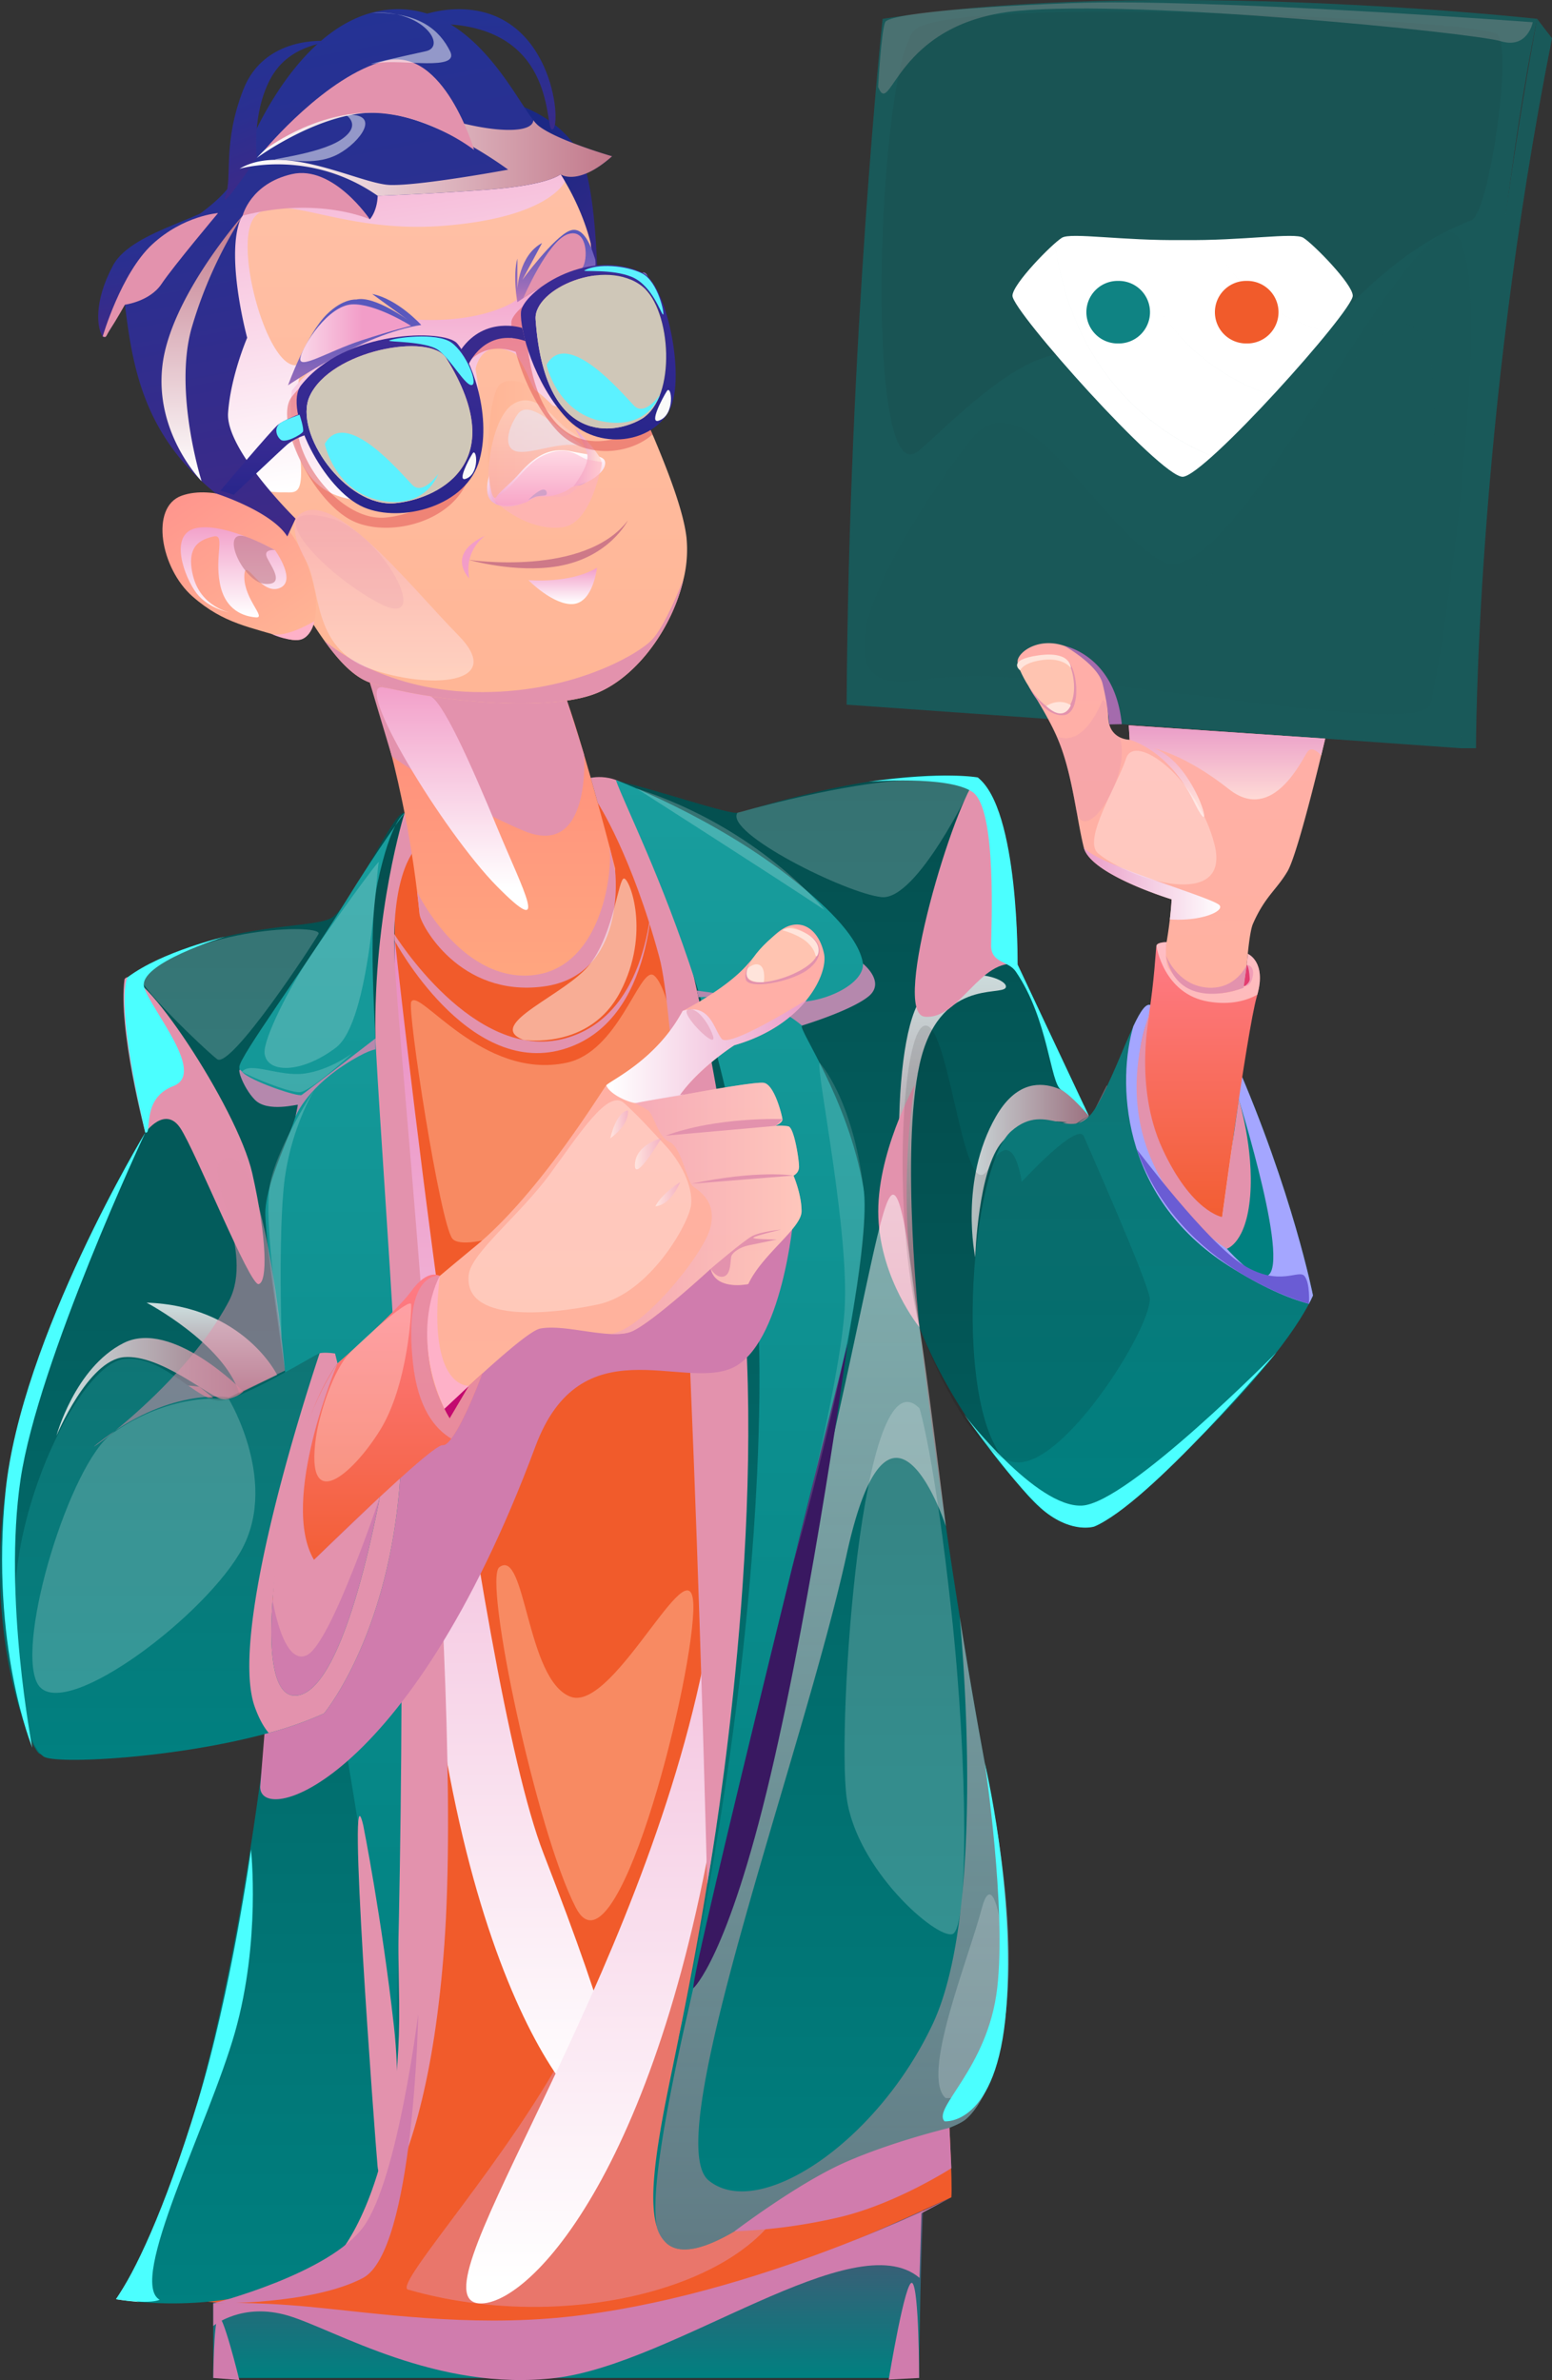 <svg xmlns="http://www.w3.org/2000/svg" xmlns:xlink="http://www.w3.org/1999/xlink" width="999.931" height="1533.126" viewBox="0 0 999.931 1533.126"><rect x="0" y="0" width="999.931" height="1533.126" fill="#333333" stroke="none"/><defs><linearGradient id="a" x1="0.5" y1="1" x2="0.5" gradientUnits="objectBoundingBox"><stop offset="0" stop-color="teal"/><stop offset="1" stop-color="#c01160"/></linearGradient><linearGradient id="b" x1="0.5" y1="1" x2="0.5" gradientUnits="objectBoundingBox"><stop offset="0" stop-color="#f15b2b"/><stop offset="1" stop-color="#f15b2b"/></linearGradient><linearGradient id="c" x1="0.5" y1="1" x2="0.5" gradientUnits="objectBoundingBox"><stop offset="0.016" stop-color="#fff"/><stop offset="0.992" stop-color="#ea8cc1"/></linearGradient><linearGradient id="e" x1="0.5" y1="1" x2="0.5" gradientUnits="objectBoundingBox"><stop offset="0" stop-color="teal"/><stop offset="1" stop-color="#044e4e"/></linearGradient><linearGradient id="g" x1="0.5" y1="1" x2="0.5" gradientUnits="objectBoundingBox"><stop offset="0" stop-color="teal"/><stop offset="1" stop-color="#199e9e"/></linearGradient><linearGradient id="i" x1="0.5" y1="1" x2="0.5" gradientUnits="objectBoundingBox"><stop offset="0.016" stop-color="#ffa67f"/><stop offset="1" stop-color="#ff8b7c"/></linearGradient><linearGradient id="j" x1="0.5" y1="1" x2="0.5" gradientUnits="objectBoundingBox"><stop offset="0.016" stop-color="#fff"/><stop offset="0.992" stop-color="#f29dc8"/></linearGradient><linearGradient id="k" x1="0.5" y1="1" x2="0.5" gradientUnits="objectBoundingBox"><stop offset="0.008" stop-color="#c2798b"/><stop offset="0.984" stop-color="#fff"/></linearGradient><linearGradient id="m" y1="0.5" x2="1" y2="0.5" gradientUnits="objectBoundingBox"><stop offset="0.016" stop-color="#fff"/><stop offset="0.992" stop-color="#c2798b"/></linearGradient><linearGradient id="q" x1="0.5" y1="1" x2="0.5" y2="0" xlink:href="#m"/><linearGradient id="s" x1="0" y1="0.5" x2="1" y2="0.5" xlink:href="#k"/><linearGradient id="t" x1="-0.286" y1="0.915" x2="1.184" y2="0.037" xlink:href="#m"/><linearGradient id="u" x1="0.769" y1="1.015" x2="0.365" y2="-0.023" gradientUnits="objectBoundingBox"><stop offset="0" stop-color="#3e2987"/><stop offset="0.144" stop-color="#362886"/><stop offset="0.664" stop-color="#202885"/><stop offset="1" stop-color="#192885"/></linearGradient><linearGradient id="v" x1="0.5" y1="1" x2="0.5" gradientUnits="objectBoundingBox"><stop offset="0" stop-color="#ffb595"/><stop offset="0.984" stop-color="#ffc2a9"/></linearGradient><linearGradient id="w" x1="0.585" y1="0.96" x2="0.439" y2="0.025" xlink:href="#j"/><linearGradient id="x" x1="0.877" y1="1.02" x2="0.157" y2="-0.011" gradientUnits="objectBoundingBox"><stop offset="0" stop-color="#ffb595"/><stop offset="0.984" stop-color="#ff958d"/></linearGradient><linearGradient id="y" x1="0.585" y1="0.923" x2="0.436" y2="0.08" gradientUnits="objectBoundingBox"><stop offset="0" stop-color="#3e2987"/><stop offset="0.568" stop-color="#2b2f90"/><stop offset="1" stop-color="#243294"/></linearGradient><linearGradient id="ab" y1="0.5" x2="1" y2="0.5" gradientUnits="objectBoundingBox"><stop offset="0.008" stop-color="#ea9dc8"/><stop offset="0.984" stop-color="#fff"/></linearGradient><linearGradient id="ac" x1="0.5" y1="1" x2="0.5" gradientUnits="objectBoundingBox"><stop offset="0.016" stop-color="#e0b3d1"/><stop offset="0.992" stop-color="#c2798b"/></linearGradient><linearGradient id="ad" y1="0.5" x2="1" y2="0.5" gradientUnits="objectBoundingBox"><stop offset="0.016" stop-color="#fff"/><stop offset="0.992" stop-color="#ea9dc8"/></linearGradient><linearGradient id="af" x1="0.5" y1="1" x2="0.5" y2="0" xlink:href="#ab"/><linearGradient id="ag" x1="-3.701" y1="1.02" x2="-2.025" y2="1.02" xlink:href="#j"/><linearGradient id="ah" x1="0.5" y1="1" x2="0.5" gradientUnits="objectBoundingBox"><stop offset="0" stop-color="#b877b8"/><stop offset="0.234" stop-color="#9a6db9"/><stop offset="0.56" stop-color="#7661bb"/><stop offset="0.828" stop-color="#605abc"/><stop offset="1" stop-color="#5958bd"/></linearGradient><linearGradient id="ai" x1="0.159" y1="1.266" x2="0.159" y2="0.195" xlink:href="#ah"/><linearGradient id="ak" x1="0" y1="0.5" x2="1" y2="0.5" xlink:href="#v"/><linearGradient id="al" x1="0.5" y1="1" x2="0.5" gradientUnits="objectBoundingBox"><stop offset="0.008" stop-color="#f29dc8"/><stop offset="0.984" stop-color="#fff"/></linearGradient><linearGradient id="an" y1="0.5" x2="1" y2="0.5" gradientUnits="objectBoundingBox"><stop offset="0.008" stop-color="#ea9dc8"/><stop offset="0.984" stop-color="#ffdbd6"/></linearGradient><linearGradient id="ao" x1="-0.405" y1="0.866" x2="0.567" y2="0.866" xlink:href="#j"/><linearGradient id="aq" x1="0.512" y1="1.032" x2="0.443" y2="0.072" xlink:href="#y"/><linearGradient id="ar" x1="0.593" y1="0.962" x2="0.431" y2="0.017" xlink:href="#y"/><linearGradient id="as" x1="0.61" y1="0.939" x2="0.387" y2="0.049" xlink:href="#y"/><linearGradient id="aw" x1="0.5" y1="1" x2="0.5" gradientUnits="objectBoundingBox"><stop offset="0" stop-color="#ffb595"/><stop offset="0.984" stop-color="#ffaea9"/></linearGradient><linearGradient id="bc" x1="0.5" y1="1" x2="0.5" gradientUnits="objectBoundingBox"><stop offset="0" stop-color="teal"/><stop offset="1" stop-color="#0f7575"/></linearGradient><linearGradient id="bd" x1="0.5" y1="1" x2="0.5" gradientUnits="objectBoundingBox"><stop offset="0" stop-color="#f15b2b"/><stop offset="1" stop-color="#ff7c89"/></linearGradient><linearGradient id="be" x1="0.5" y1="1" x2="0.5" gradientUnits="objectBoundingBox"><stop offset="0" stop-color="teal"/><stop offset="1" stop-color="teal"/></linearGradient><linearGradient id="bh" x1="0.5" y1="1" x2="0.5" gradientUnits="objectBoundingBox"><stop offset="0.016" stop-color="#ffdbd6"/><stop offset="0.992" stop-color="#ea9dc8"/></linearGradient><clipPath id="bm"><path d="M177.551,43.2c-38.867.5-71.963-5.045-77.739-1.5-6.476,3.986-31.892,29.9-31.892,37.372,0,10.019,95.179,116.606,109.63,116.606,13.951,0,109.63-106.587,109.63-116.606,0-7.471-25.416-33.387-31.892-37.372C249.518,38.154,216.419,43.7,177.551,43.2Z" transform="translate(-67.921 -40.51)" fill="rgba(0,0,0,0)"/></clipPath><linearGradient id="bn" x1="0.742" y1="1.048" x2="0.742" y2="0.064" gradientUnits="objectBoundingBox"><stop offset="0" stop-color="#26258a"/><stop offset="1" stop-color="#3c2c95"/></linearGradient><linearGradient id="bo" x1="0.677" y1="1.041" x2="0.677" y2="0.057" xlink:href="#bn"/><linearGradient id="bp" x1="0.858" y1="1.094" x2="0.858" y2="0.11" xlink:href="#bn"/></defs><g transform="translate(0 -0.741)" style="isolation:isolate"><g transform="translate(0 0)"><path d="M899.612,2322.645v74.435H1354.38s.645-151.942,12.355-247.917S928.332,2296.253,899.612,2322.645Z" transform="translate(-762.214 -864.561)" fill="url(#a)"/><path d="M1010.4,1060.658c-13.027,9.885-37.367,58.564-75.926,70.87s-66.507-8.017-83.3,18.554,88.221,217.728,103.81,421.193S880.324,2002,880.324,2002s121.894,10.834,172.289,14.767c112.125,8.752,244.486-53.327,306.838-82.042,3.034-36.231-39.38-613.675-54.695-742.754s-13.127-132.362-74.385-144.395-103.254-27.179-103.254-27.179Z" transform="translate(-746.5 -518.566)" fill="url(#b)"/><path d="M1081.651,2286.549c-9.142-3.624,67.388-86.487,106.243-162.786s64.288-164.084,72.493-168.186,60.743,166.546,69.751,242.024S1199.909,2320.53,1081.651,2286.549Z" transform="translate(-818.904 -810.981)" fill="#e392ad" opacity="0.5" style="mix-blend-mode:multiply;isolation:isolate"/><path d="M1085.1,1222.247c-2.728,5.329,18.643,143.256,26.542,152.624s67-8.438,113.887-52.258,24.059-115.013,15.036-117.8-22.32,49.578-55.237,56.67C1130.939,1273.2,1090.008,1212.654,1085.1,1222.247Z" transform="translate(-820.141 -576.201)" fill="#ffbb9a" opacity="0.5" style="mix-blend-mode:soft-light;isolation:isolate"/><path d="M1069.159,1166.693s51.616,477.4,96.165,592.263,53.605,154.24,44.156,170.648-101.852-70.1-122.926-364.859S1069.159,1166.693,1069.159,1166.693Z" transform="translate(-815.155 -564.315)" fill="url(#c)" style="mix-blend-mode:multiply;isolation:isolate"/><path d="M1147.171,2075.643c-49.861,2.48,93.1-188.116,140.2-401.425s-8.3-421.7-8.3-421.7,60.028,214.508,23.8,471.521S1180.845,2073.968,1147.171,2075.643Z" transform="translate(-836.373 -591.154)" fill="url(#c)" style="mix-blend-mode:multiply;isolation:isolate"/><path d="M1564.574,1500.76c-14.765,2.468-73-59.885-99.286-127.129,0,0,6.062,53.3,16.973,127.822,0,.087.043.13,0,.173a.336.336,0,0,1,.043.13c2.641,18.229,5.629,37.8,8.876,58.108v.13c5.845,36.588,12.557,75.731,20.048,114.7,28.751,149.341-4.071,199.352-16.367,209.225-12.34,9.829-68.111,18.879-138.69,65.643-26.5,17.579-42.564,21.131-51.744,15.545a13.453,13.453,0,0,1-1.862-1.342,21.213,21.213,0,0,1-6.322-10.132l-.13-.52c-4.807-15.459-1.472-41.525,3.464-69.194,10.652-59.884,54.991-233,50.055-434s-60.317-374.112-68.5-391.779c-8.227-17.623-23.165-22.429-23.165-22.429l-4.5-16.064c11.388-3.464,86.3,23.728,94.523,22.429,8.184-1.3,93.528-30.786,154.8-22.732,0,0,24.032,13.769,25.677,120.46,0,0,27.928,59.062,45.941,97.6C1592.459,1275.988,1579.339,1498.334,1564.574,1500.76Z" transform="translate(-872.866 -517.805)" fill="url(#e)"/><path d="M1257.975,1036.226s21.65,32.99,39.7,99.439,30.818,597.04,30.818,597.04,36.412-201.189,23.878-369.241-54.148-306.07-66.181-327.237-32.7-16.077-32.7-16.077Z" transform="translate(-872.875 -518.321)" fill="#e392ad" style="mix-blend-mode:multiply;isolation:isolate"/><path d="M948.016,1934.767c-4.027,12.21-8.617,21.954-13.856,28.751-39.4,51.181-112.32,51.527-144.146,48.886a2.9,2.9,0,0,1-.65-.043h-.043c-9.266-.78-14.852-1.819-14.852-1.819a259.706,259.706,0,0,0,16.757-29.228c.043-.087.087-.217.13-.3,3.9-7.837,7.665-16.151,11.215-24.9,30.007-72.831,50.185-174.846,63.564-270.322l.13-.909c1.905-13.554,3.68-26.933,5.282-40.053,14.635-117.819,19.052-216.846,19.355-224.51-1.256,10.132-21.043,172.421-38.493,190.693-18.057,18.879-119.812,56.593-128,47.587-8.227-9.006-39.4-90.237-16.41-194.46,22.949-104.18,85.3-205.069,85.3-205.069-17.19-63.175-13.38-98.767-13.38-98.767,58.542-38.623,120.331-31.435,133.451-39.62,13.12-8.227,41-71.1,46.98-67.5l3.247,17.666s-7.015,15.935-8.661,29.877-3.291,145.185,9.83,293.963C976.595,1528.31,983.956,1827.037,948.016,1934.767Z" transform="translate(-699.7 -528.772)" fill="url(#e)"/><path d="M1060.669,1053.277s-20.131,63.843-18.788,145.242,13.979,510.2,15.319,621.781-36.717,158.269-36.717,158.269,53.118-20.439,65.824-196.556-29.9-578.98-32.139-635.822,14.6-70.967,14.6-70.967Z" transform="translate(-800.011 -528.849)" fill="#e392ad" style="mix-blend-mode:multiply;isolation:isolate"/><path d="M1030.516,1053.277s-14.25,18.466-40.186,60.474-66.272,96.58-66.272,103.144c0,14.728,25.53,14.728,35.516,19.265s-16.628,44.579-18.7,72.474,42.388,289.332,57.156,379.579,24.2,177.306,25.591,178.851,9.964-300.274.8-463.538-20.029-264.175-11.314-305.2S1030.516,1053.277,1030.516,1053.277Z" transform="translate(-769.858 -528.849)" fill="url(#g)"/><path d="M1276.989,1022.372s63.585,23.631,115.545,65.2,43.209,56.8,43.756,63.13-36.645,27.664-39.38,29.852,29.481,46.49,39.626,104.466-85.571,446.31-95.963,475.845-23.166,72.157-23.166,72.157,51.061-215.959,52.154-421.634S1289.429,1056.717,1276.989,1022.372Z" transform="translate(-880.222 -519.185)" fill="url(#g)"/><path d="M934.995,1776.071c.76,53.974,78.76-9.024,88.195-96.809,6.421-59.734,2.872-90.247,2.872-90.247s-11.9-31.176-41.432-18.049S934.585,1746.946,934.995,1776.071Z" transform="translate(-773.276 -689.725)" fill="teal"/><path d="M1459.995,1194.508c.62,13.346-25.086,25.1-42.589,24.559s-64.378-7.207-64.378-7.207.973,4.428.936,4.257,27.07-.974,41.837,4.134a80.96,80.96,0,0,1,24.886,14.131s30.9-9.3,42.662-18.6S1459.995,1194.508,1459.995,1194.508Z" transform="translate(-904.001 -573.013)" fill="#b588ad" style="mix-blend-mode:multiply;isolation:isolate"/><g transform="translate(238.27 440.401)"><path d="M1046.41,931.019s23.441,62.625,32.094,149.59c0,0,34.634,45.123,80.578,41.294s45.4-71.1,45.4-71.1-18.948-74.1-31.079-108.153Z" transform="translate(-1046.389 -931.019)" fill="url(#i)"/><path d="M1060.583,978.575s41.556,29.8,85.063,48,38.793-49.015,38.793-49.015l-11.05-34.914s-63.583,6.429-127.009-11.624Z" transform="translate(-1046.38 -931.021)" fill="#e392ad" style="mix-blend-mode:multiply;isolation:isolate"/><path d="M1057.217,935.6c-21.168-5.171,38.632,93.279,73.3,128.284s16.985,3.123,0-37.9-35.768-83.575-44.106-85.162S1057.217,935.6,1057.217,935.6Z" transform="translate(-1048.385 -932.39)" fill="url(#j)" style="mix-blend-mode:multiply;isolation:isolate"/></g><path d="M1090.742,1114.153s26.96,56.241,72.083,53.78,54.064-62.891,51.919-82.722l3.6,15.72s7.93,67-46.217,74.112-79.112-40.03-79.757-46.217S1090.742,1114.153,1090.742,1114.153Z" transform="translate(-821.982 -538.835)" fill="#e392ad" style="mix-blend-mode:multiply;isolation:isolate"/><path d="M1011.723,1264.6s-45.284,34.976-47.539,36.411-33.843-9.229-38.355-14.973,0,9.641,8.2,18.05,27.767,2.7,27.742,3.274-1.53,7.521-1.53,7.521,6.408-16.815,31.013-32.947c15.374-10.08,20.466-10.255,20.466-10.255Z" transform="translate(-769.854 -594.931)" fill="#b588ad" style="mix-blend-mode:multiply;isolation:isolate"/><path d="M1555.653,1432.058s-12.307-113.492,0-169.281,52.781-43.94,55.516-49.591-28.989-17-51.413,3.168S1537.331,1358.493,1555.653,1432.058Z" transform="translate(-963.214 -576.25)" opacity="0.8" fill="url(#k)" style="mix-blend-mode:multiply;isolation:isolate"/><path d="M1623.477,1140.416c-23.793-4.923-37.739,36.1-59.891,33.637s19.85-140.679,34.184-154.1c21.332,22.753,24.661,90.51,25.011,98.7S1623.477,1140.416,1623.477,1140.416Z" transform="translate(-967.865 -518.428)" fill="#e392ad" style="mix-blend-mode:multiply;isolation:isolate"/><path d="M816.126,1208.492c8.467-13.631,72.709,82.5,82.3,125.02s9.845,70.147,4.1,71.377-40.611-85.734-50.456-100.5-22.561,2.872-22.561,2.872S811.762,1240.171,816.126,1208.492Z" transform="translate(-735.891 -576.975)" fill="#e392ad" style="mix-blend-mode:multiply;isolation:isolate"/><path d="M921.209,1558.71s-21.742-44.413-84.094-46.5c0,0,49.481,26.1,59.745,58.359Z" transform="translate(-742.671 -672.359)" opacity="0.8" fill="url(#k)" style="mix-blend-mode:multiply;isolation:isolate"/><path d="M873.06,1579.825s-6.617,6.344-14.479,4.665-39.09-28.7-62.352-26.8-43.56,50.575-43.56,50.575,11.757-43.729,43.139-59.633S873.06,1579.825,873.06,1579.825Z" transform="translate(-716.264 -682.723)" opacity="0.8" fill="url(#m)" style="mix-blend-mode:multiply;isolation:isolate"/><path d="M760.718,1658.266s23.556-60.234,95.461-60.472l-8.881-7.087S777.673,1576.77,760.718,1658.266Z" transform="translate(-718.781 -696.624)" opacity="0.8" fill="url(#m)" style="mix-blend-mode:multiply;isolation:isolate"/><path d="M1686.09,1328.154c-8.071,4.1-58.249,33.637-61.531,105.014,0,0-.3-54.667,18.459-78.76s29.474-22.025,29.474-22.025-26.6-5.177-42.19,12.321-17.454,74.423-17.454,74.423-10.44-49.281,13.352-90.637,56.778-6.979,56.778-6.979Z" transform="translate(-984.534 -608.536)" opacity="0.8" fill="url(#m)" style="mix-blend-mode:multiply;isolation:isolate"/><path d="M1549.586,1464.344s-24.886-30.356-26.527-70.83,23.481-85.407,23.481-85.407S1532.9,1382.028,1549.586,1464.344Z" transform="translate(-957.146 -608.535)" fill="#e392ad" style="mix-blend-mode:multiply;isolation:isolate"/><path d="M1513.807,2006.831c-12.34,9.829-68.11,18.879-138.69,65.643-26.5,17.58-42.564,21.13-51.744,15.545a13.482,13.482,0,0,1-1.862-1.342,17.5,17.5,0,0,1-6.322-10.132l-.13-.52c-11.692-55.51,81.577-371.47,107.99-484.353,26.37-112.883,36.588-179.651,43.992-180.647,7.361-1,12.947,60.187,17.191,85.517,4.157,24.508,16.237,121.76,16.973,127.822,0,.087.043.13,0,.173-1.385-4.157-36.372-107.687-63.91,18.229-28.1,128.427-120.894,376.71-88.982,403.166,31.956,26.457,108.337-24.074,144.406-100.629,35.549-75.385,17.969-256.682,17.406-262.4,5.845,36.588,12.557,75.731,20.047,114.7C1558.926,1946.947,1526.1,1996.958,1513.807,2006.831Z" transform="translate(-891.813 -640.715)" opacity="0.5" fill="url(#k)" style="mix-blend-mode:multiply;isolation:isolate"/><path d="M823.341,2434.715c-9.266-.78-14.852-1.819-14.852-1.819a259.665,259.665,0,0,0,16.757-29.228C819.617,2418.173,815.547,2433.676,823.341,2434.715Z" transform="translate(-733.719 -951.125)" opacity="0.8" fill="url(#q)" style="mix-blend-mode:multiply;isolation:isolate"/><path d="M996.3,2031.831c4.807,35.593.606,73.35-7.188,107.99-4.027,12.21-8.617,21.953-13.856,28.751-39.4,51.18-112.32,51.527-144.146,48.886,17.623.909,145.228-32.129,144.146-86.21-1.082-54.861-2.858-303.966-77.68-173.806,3.507-13.466,7.1-42.261,9.656-66.6l.13-.909c2.295-21.65,3.81-39.533,3.81-39.533l1.472-.52,36.892-12.773C992.1,1781.427,996.3,1708.77,996.3,1708.77s9.05,65.99-6.278,92.792-32.258,23.729-28.751,48.106S981.833,1924.62,996.3,2031.831Z" transform="translate(-740.792 -733.826)" opacity="0.8" fill="url(#q)" style="mix-blend-mode:multiply;isolation:isolate"/><path d="M740.406,1904.792c-12.582-13.6,107.465-59.477,120.327-67.753s11.3,45.151,21.784,53.2C882.517,1890.244,785.805,1912.928,740.406,1904.792Z" transform="translate(-712.141 -773.665)" opacity="0.8" fill="url(#s)" style="mix-blend-mode:multiply;isolation:isolate"/><path d="M1349.623,1965.7c-1.933-8.9,99.426-415.576,99.426-415.576s-21.888,160.548-49.727,278.689S1349.623,1965.7,1349.623,1965.7Z" transform="translate(-902.927 -684.216)" fill="#391861"/><path d="M1038.651,1999.5c-11.136-47.944,7.467,200.267,9.187,219.4s18.329-20.99,10.514-90.413S1038.651,1999.5,1038.651,1999.5Z" transform="translate(-804.588 -822.822)" fill="#e392ad" style="mix-blend-mode:multiply;isolation:isolate"/><path d="M1069.271,1151.619s51.285,83.251,109.947,67.292,56.439-100.422,56.439-100.422,3.271,90.045-58.078,107.547-108.129-70.256-108.129-70.256Z" transform="translate(-815.268 -549.241)" fill="#e392ad" style="mix-blend-mode:multiply;isolation:isolate"/><path d="M1354.651,2402.635c-41.841-35.5-157.974,55.292-234.457,64.453s-142.116-31.039-172.062-40.064-48.523,6.581-48.523,6.581l-.006-14.546s22.728-1.518,62.613,2.257c41.482,3.926,101.344,13.03,164.085,6.529,123.063-12.752,248.861-77.12,248.861-77.12l-19.281,10.255Z" transform="translate(-762.211 -934.569)" fill="#d07cad" style="mix-blend-mode:multiply;isolation:isolate"/><path d="M1388.278,2352.247a352.553,352.553,0,0,0,68.593-9.312c36.1-8.752,71.1-31.333,71.1-31.333l-1.221-26.018s-38.383,9.219-68.626,22.892S1388.278,2352.247,1388.278,2352.247Z" transform="translate(-915.023 -914.2)" fill="#d07cad" style="mix-blend-mode:multiply;isolation:isolate"/><path d="M899.6,2365.307s63.707,1.031,96.523-16.423,35.552-170.051,35.552-170.051-13.131,106.1-35.007,136.731S899.6,2365.307,899.6,2365.307Z" transform="translate(-762.211 -880.818)" fill="#d07cad" style="mix-blend-mode:multiply;isolation:isolate"/><path d="M1692.255,1337.275s-43.631,73.664-48.131,151.292-19.259-24.024-11.747-72.259S1692.255,1337.275,1692.255,1337.275Z" transform="translate(-990.7 -617.657)" opacity="0.8" fill="url(#t)" style="mix-blend-mode:multiply;isolation:isolate"/><path d="M1390.693,1043.217c-8.646,12.89,70.074,52.011,92.876,54.35s58.034-71.706,58.034-71.706S1516.22,1008.679,1390.693,1043.217Z" transform="translate(-915.572 -518.939)" fill="#fff" opacity="0.2" style="mix-blend-mode:soft-light;isolation:isolate"/><path d="M830.271,1191.162c-3.282,5.2,41.295,47.859,50.046,54.7s62.078-74.5,65.36-80.594S877.309,1159.166,830.271,1191.162Z" transform="translate(-740.477 -562.885)" fill="#fff" opacity="0.2" style="mix-blend-mode:soft-light;isolation:isolate"/><path d="M1710,1308.107s-38.029,74.17-49.493,116.024-13.547,111.179-8.2,121.845,75.9-63.993,84.519-86.555-33.637-96.4-31.176-115.679S1710,1308.107,1710,1308.107Z" transform="translate(-996.711 -608.535)" fill="#e392ad" opacity="0.5" style="mix-blend-mode:multiply;isolation:isolate"/><path d="M1539.707,1609.446c-37.466-38.777-53.228,204.1-46.987,250.574s57.951,91.323,68.194,88.042,10.243-107.2-.7-207.84S1539.707,1609.446,1539.707,1609.446Z" transform="translate(-947.267 -701.461)" fill="#fff" opacity="0.2" style="mix-blend-mode:soft-light;isolation:isolate"/><path d="M1583.9,2197.973c-15.861-14.768,14.221-87.371,23.519-122.446s20.922,45.278,9.3,85.918S1583.9,2197.973,1583.9,2197.973Z" transform="translate(-974.775 -845.81)" fill="#fff" opacity="0.2" style="mix-blend-mode:soft-light;isolation:isolate"/><g transform="translate(63.268 6.656)"><path d="M1180.77,388.221s26.625,6.759,41.251,29.38,13.214,104.664,13.214,104.664Z" transform="translate(-913.402 -327.537)" fill="url(#u)"/><path d="M1184.8,689.382a1.7,1.7,0,0,1-.087.26c-6.928,30.787-29.357,62.309-55.294,73.264-33.6,14.245-117.819,3.854-146.831-6.538-10.305-3.68-19.961-13.856-29.487-27.279l-.086-.087c-17.277-24.291-34.294-59.191-54.342-85.6-3.811-4.98-7.4-9.786-10.825-14.506-24.594-33.86-39.186-61.14-44.988-97.858-6.539-41.871,55.943-95.823,64-105.046,67.981-77.551,140.292-56.593,174.759-25.417a141.648,141.648,0,0,1,26.585,32.865l.087.13c12.731,21.563,16.628,40.009,16.628,40.009s.952,10.133,3.161,23.209c.3,1.992.693,4.07,1.082,6.192,1.3,7.015,4.46,17.623,6.452,24.637,3.334,11.735,14.332,34.77,26.326,62.526,1.3,2.988,2.6,6.019,3.9,9.006,10.045,23.9,19.008,47.89,20.784,63.954A80.488,80.488,0,0,1,1184.8,689.382Z" transform="translate(-807.585 -322.618)" fill="url(#v)"/><path d="M1108.288,433.567s-9.437,23.039-77.548,28.539c-68.111,5.542-106.65-23.776-122.238-5.764C892.913,474.4,919.976,567.1,939.721,549.87c0,0-7.014,15.588-2.815,51.873,4.157,36.285-1.342,31.825-11.171,32.128-3.681.13-19.268-1.689-37.888-4.979-24.594-33.86-39.186-61.14-44.988-97.858-6.539-41.871,55.943-95.823,64-105.046,67.981-77.551,140.292-56.593,174.759-25.417a141.648,141.648,0,0,1,26.585,32.865Z" transform="translate(-807.585 -322.618)" fill="url(#w)" style="mix-blend-mode:multiply;isolation:isolate"/><path d="M912.325,761.519s-27.484-13.962-48-6.578-13.537,46.779,6.974,64.828,37.739,19.69,60.3,27.074S950.885,821,950.885,821,945.552,774.236,912.325,761.519Z" transform="translate(-810.593 -441.539)" fill="url(#x)"/><path d="M873.8,474.23c-4.833,13.947-59.809,21.606-72.5,45.26s-10.27,40.765-6.645,45.747,11.171-29.2,44.35-51.08S873.8,474.23,873.8,474.23Z" transform="translate(-791.754 -354.433)" fill="url(#y)"/><path d="M929.844,800.19s-31.854-17.775-50.45-14.22-7.753,32.139,0,42.115,21.331,12.307,21.331,12.307-18.733-3.624-23.656-23.519,5.333-23.587,13.127-25.433.744,11.841,4.1,29.945,16,21.536,23.178,22.151-7.384-11.485-7.384-26.048,9.64,11.487,22.152,7.384S929.844,800.19,929.844,800.19Z" transform="translate(-815.949 -451.769)" fill="url(#j)" style="mix-blend-mode:multiply;isolation:isolate"/><path d="M1055.347,573.02c40.65,1.792,60.251-11.335,60.251-11.335s28.974-20.784,38.87-26.8,13.316,9.777,13.316,9.777,6.32,37.488,23.876,71.011c0,0-27.117,18.089-46.164,13.834s-16.135-17.936-28.44-34.568c-22.425-11.649-25.707,9.955-25.707,9.955s7.657,36.955-4.649,57.584-66.126,37.38-92.954,19.707S972.934,618.7,972.934,618.7,1006.493,575.057,1055.347,573.02Z" transform="translate(-848.23 -372.973)" fill="url(#j)" style="mix-blend-mode:multiply;isolation:isolate"/><path d="M926.319,793.916c-17.1-5.016-1.5,29.74,12.854,30.561s1.641-13.947.615-18.254,5.6-3.555,5.6-3.555S934.541,796.745,926.319,793.916Z" transform="translate(-831.492 -454.246)" fill="#bf7988" opacity="0.6" style="mix-blend-mode:multiply;isolation:isolate"/><g transform="translate(161.978 233.388)"><path d="M1029.995,690.82s-10.984-23.358,12.507-45.328,54.781,23.587,54.781,23.587Z" transform="translate(-1027.43 -639.503)" fill="url(#ab)" style="mix-blend-mode:multiply;isolation:isolate"/><path d="M1031.678,698.851c3.247,12.128,54.769-12.55,65.823-17.465s-5.095-10.456-11.194-17.85-17.687-15.256-36.971-6.869S1028.808,688.131,1031.678,698.851Z" transform="translate(-1028.394 -643.74)" fill="#e392ad" style="mix-blend-mode:multiply;isolation:isolate"/><path d="M1092.342,683.193c-3.205,1.108-9.853,3.917-17.648,7-11.791,4.63-26.115,9.932-34.979,11.119-4.155.554-7.082.2-7.993-1.583-.752-1.464-1.227-4.313-1.108-7.913.238-11.475,6.213-30.587,27.065-35.177a4.43,4.43,0,0,1,.713-.119C1085.259,651.182,1100.849,680.3,1092.342,683.193Z" transform="translate(-1028.42 -644.621)" fill="#ffe4ec"/><path d="M1076.84,680.522a24.119,24.119,0,0,1-2.137,9.971c-11.791,4.63-26.115,9.932-34.979,11.119a24.148,24.148,0,0,1-9.1-9.5c.237-11.475,6.212-30.587,27.064-35.176a4.43,4.43,0,0,1,.713-.119A24.418,24.418,0,0,1,1076.84,680.522Z" transform="translate(-1028.428 -644.918)" fill="#7f6186"/><path d="M1070.658,684.195a15.693,15.693,0,1,1-15.693-15.694A15.693,15.693,0,0,1,1070.658,684.195Z" transform="translate(-1031.133 -648.571)" fill="url(#ac)" style="mix-blend-mode:multiply;isolation:isolate"/><path d="M1091.129,668.969s-11.316-19.447-38.711-12.316-21.975,39.658-21.975,39.658-10.208-23.68,10.487-41.053C1062.853,636.854,1087.133,660.626,1091.129,668.969Z" transform="translate(-1027.585 -642.297)" fill="#6c2a51"/><path d="M1078.187,680.159s6.245-6.829,14.023-4.869Z" transform="translate(-1043.302 -650.583)" fill="#fff"/></g><g transform="translate(289.16 190.45)"><path d="M1217.36,629.054s-11.417-32.848.661-47.842,30.535,15.138,30.535,15.138Z" transform="translate(-1212.476 -577.028)" fill="url(#ad)" style="mix-blend-mode:multiply;isolation:isolate"/><path d="M1217.839,637.645c-5.064-6.139-7.044-28.769,7.223-41.4s26.9,10.525,30.406,20.7-11.709,17.191-20.824,19.063S1218.684,638.671,1217.839,637.645Z" transform="translate(-1212.973 -581.888)" fill="#e392ad" style="mix-blend-mode:multiply;isolation:isolate"/><path d="M1252.974,625.569c-2.176,2.295-5.9,4.55-10.09,6.45a62.54,62.54,0,0,1-13.849,4.471c-3.6.711-6.687.791-8.428.039a2.37,2.37,0,0,1-1.5-1.7c-1.583-8.468-1.543-19.349,1.266-27.5,1.464-4.352,3.759-7.913,6.964-9.971a11.807,11.807,0,0,1,5.539-1.82C1247.118,594.349,1260.453,617.734,1252.974,625.569Z" transform="translate(-1214.22 -582.802)" fill="#ffe4ec"/><path d="M1244.546,622.7a31.325,31.325,0,0,1-1.662,10.169,62.555,62.555,0,0,1-13.849,4.471,8.745,8.745,0,0,1-4.234,1.068,9.135,9.135,0,0,1-4.194-1.029,2.37,2.37,0,0,1-1.5-1.7c-1.583-8.468-1.543-19.349,1.266-27.5,1.464-4.352,3.759-7.913,6.964-9.971C1236.948,599.115,1244.546,609.759,1244.546,622.7Z" transform="translate(-1214.22 -583.65)" fill="#7f6186"/><path d="M1236.711,626.712c0,6.688-3.205,12.424-7.677,14.641a8.745,8.745,0,0,1-4.234,1.068,9.134,9.134,0,0,1-4.194-1.029,2.37,2.37,0,0,1-1.5-1.7c-1.583-8.468-1.543-19.349,1.266-27.5a9.139,9.139,0,0,1,4.431-1.147C1231.37,611.043,1236.711,618.046,1236.711,626.712Z" transform="translate(-1214.22 -587.665)" fill="url(#ac)" style="mix-blend-mode:multiply;isolation:isolate"/><path d="M1217.959,625.288s1-24.91,15.506-29.822,21.565,18.63,21.565,18.63-5.309-24.595-16.361-25.472S1216.02,600.2,1217.959,625.288Z" transform="translate(-1214.123 -580.641)" fill="#6c2a51"/><path d="M1246.447,620.508s6.245-6.829,14.024-4.869Z" transform="translate(-1223.099 -588.991)" fill="#fff"/></g><path d="M1159.941,727.623s-.264,18.234,2.608,22.951,17.478,1.181,17.478,1.181-12.283,5.383-20.213-.566S1159.941,727.623,1159.941,727.623Z" transform="translate(-905.756 -433.671)" fill="url(#af)" style="mix-blend-mode:multiply;isolation:isolate"/><path d="M1139.12,804.462s74.659,11.2,102.553-25.441c0,0-11.792,23.869-45.123,29.536C1169.2,813.205,1139.12,804.462,1139.12,804.462Z" transform="translate(-900.378 -449.743)" fill="#ce7988" style="mix-blend-mode:multiply;isolation:isolate"/><path d="M1147.7,793.422s-13.756,9.049-10.253,27.49C1137.444,820.911,1121.69,805.455,1147.7,793.422Z" transform="translate(-898.375 -454.246)" fill="url(#ag)" style="mix-blend-mode:multiply;isolation:isolate"/><path d="M954.017,881.67c9.49,2.913,27.807-8.195,27.807-8.195s-2.456,11.882-10.66,12.178S954.017,881.67,954.017,881.67Z" transform="translate(-842.495 -479.28)" fill="#feb1c8" style="mix-blend-mode:multiply;isolation:isolate"/><path d="M1235.089,833.941c-6.928,30.786-29.358,62.309-55.294,73.264-33.6,14.246-117.819,3.854-146.831-6.538-10.3-3.68-19.961-13.856-29.487-27.279,2.078,1.862,35.982,31.912,96.3,33.385,62.309,1.559,105.782-24.119,114.788-33.471C1223.051,864.554,1233.789,837.318,1235.089,833.941Z" transform="translate(-857.961 -466.917)" fill="#e392ad" style="mix-blend-mode:multiply;isolation:isolate"/><path d="M1184.053,553.313s-3.166-16.408,0-28.1V544.7s1.1-21.655,15.9-29.448l-12.7,23.705s20.06-27.295,30.371-31.587,15.278,14.876,16.4,17.777-.432,11.144-.432,11.144S1224.462,525.419,1184.053,553.313Z" transform="translate(-913.989 -364.601)" fill="url(#ah)"/><path d="M1055.521,586.82s-15.068-16.709-31.6-19.971l23.765,17.293s-22.259-16.485-34.006-13.733c0,0-8.386-.859-18.874,9.444-13.417,13.179-25.12,45.84-25.12,45.84S1018.409,592.3,1055.521,586.82Z" transform="translate(-847.394 -383.395)" fill="url(#ai)"/><path d="M976.45,774.855c19.964-25.707,72.87,42.662,104.667,74.931s-19.069,35.205-56.808,21.7-31.181-51.917-41.458-70.1S976.45,774.855,976.45,774.855Z" transform="translate(-849.285 -446.671)" opacity="0.4" fill="url(#j)" style="mix-blend-mode:multiply;isolation:isolate"/><g transform="translate(251.209 239.404)"><path d="M1160.107,722.038c2.995,7.54,28.137.709,44.3-3.973s24.3-11.23,24.5-17.4-16.649-22.959-30.075-36.6-23.955-18.641-32.98-14.265S1154.911,708.954,1160.107,722.038Z" transform="translate(-1157.259 -648.256)" fill="url(#ak)"/><path d="M1223.477,717.778c14.1-6.756-4.768-26.719-13.52-31.642s-20.963-26.8-36.461-17.228-20.5,58.176-11.574,62.862,22.57-2.544,30.367-3.355,15.753,3.619,23.41-7.023Z" transform="translate(-1157.338 -653.965)" opacity="0.3" fill="url(#al)" style="mix-blend-mode:multiply;isolation:isolate"/><path d="M1219.185,735.56s13.753-5.517,15.356-12.434-6.5-5.858-21.582-9.1-25.139,4.855-33.395,14.143-16.294,13.9-15.65,18.232,16.968,2.044,20.721.04,4.694-3.891,9.646-3.4,13.424-1.927,17.192-4.758A13.46,13.46,0,0,1,1219.185,735.56Z" transform="translate(-1159.329 -668.594)" fill="url(#al)" style="mix-blend-mode:multiply;isolation:isolate"/><path d="M1225.2,699.318c-13.324-4.926-32.545,4.529-42.909,3s-6.066-16,0-24.273,19.9,3.767,27.429,9.645S1225.2,699.318,1225.2,699.318Z" transform="translate(-1163.128 -656.693)" fill="#e7ecff" opacity="0.5" style="mix-blend-mode:soft-light;isolation:isolate"/><path d="M1237.326,744.125c4.7-5.232,8.315-7.468,10.261-6.707,2.965,1.16-5.286,6.486-6.927,6.1A5.165,5.165,0,0,0,1237.326,744.125Z" transform="translate(-1182.297 -676.092)" fill="#d1a1c8" style="mix-blend-mode:multiply;isolation:isolate"/><path d="M1237.326,729.959s10.5-13.569,8.878-20.733-8.478-17.253-8.478-17.253,9.9,9.372,15.781,18.123-1.473,14.675-7.894,16.956S1237.326,729.959,1237.326,729.959Z" transform="translate(-1182.297 -661.927)" fill="url(#an)" style="mix-blend-mode:multiply;isolation:isolate"/><path d="M1161.4,744.788c7.657,7.793,25.839,20.722,45.123,18.261s25.394-41.914,25.394-41.914-2.422-.522-8.575-1.493-12.169-10.748-29.1-2.921C1181.2,722.753,1173.983,740,1161.4,744.788Z" transform="translate(-1158.555 -668.723)" fill="#feb1c8" opacity="0.5" style="mix-blend-mode:multiply;isolation:isolate"/><path d="M1195.025,756.734s4.854-4.991,8.341-6.29,4.014,2.325,3.169,3.146-5.152.342-7.681,1.5S1195.025,756.734,1195.025,756.734Z" transform="translate(-1169.069 -680.124)" fill="#d1a1c8" style="mix-blend-mode:multiply;isolation:isolate"/></g><path d="M1052.555,590.412s-23.157-14.694-38.194-13.815-31.237,25.63-33.071,34.261,17.882-4.036,39.006-10.966S1052.555,590.412,1052.555,590.412Z" transform="translate(-850.986 -386.432)" fill="url(#ao)" style="mix-blend-mode:multiply;isolation:isolate"/><path d="M1190.2,551.763s15.7-36.819,28.7-41.194c12-4.041,13.189,13.748,10.06,20.473S1214.175,534.805,1190.2,551.763Z" transform="translate(-916.352 -365.612)" fill="#e392ad" style="mix-blend-mode:multiply;isolation:isolate"/><path d="M1195.025,831.383s26.945,2.5,44.211-8c0,0-2.421,22.154-15.137,23.384S1195.025,831.383,1195.025,831.383Z" transform="translate(-917.86 -463.616)" fill="url(#j)" style="mix-blend-mode:multiply;isolation:isolate"/><g transform="translate(2.901)"><path d="M937.421,389.32s68.656-87.837,130.342-89.369,68.4,73.371,62.49,77.345,4.361-59.128-61.116-67.1C1018.462,304.031,951.983,368.124,937.421,389.32Z" transform="translate(-840.206 -299.927)" fill="url(#aq)"/><path d="M1130.526,394.681c-22.169,19.7-33.211,11.6-33.211,11.6s-7.4,6.885-45.984,9.829c-38.537,2.944-71.792,4.027-71.792,4.027-.39,10.262-5.066,15.155-5.066,15.155-16.107-13.12-75.732-23.208-84.088,1.948-8.314,25.158,5.066,74.347,5.066,74.347S884.8,536.229,883.153,560c-1.646,23.815,43.473,68.111,43.473,68.111L921.3,639.586c-10.262-16.411-46.115-27.756-46.115-27.756-46.548-37.584-53.562-81.36-58.5-121.543-4.893-40.226,61.01-52.523,73.7-87.509,12.73-35.03,47.457-101.755,101.062-102.838,49.232-1,75.559,55.078,88.376,71.531a22.468,22.468,0,0,0,3.117,3.377C1094.457,384.289,1130.526,394.681,1130.526,394.681Z" transform="translate(-802.371 -299.927)" fill="url(#ar)"/><path d="M930.99,405.055s-3.3-28.013,8.6-50.594,35.282-22.4,35.279-24.732c0,0-38.97-3.387-52.507,31.191s-6.973,56.268-11.486,68.454S930.99,405.055,930.99,405.055Z" transform="translate(-831.732 -309.218)" fill="url(#as)"/><path d="M1164.234,420.435c-22.169,19.7-33.211,11.605-33.211,11.605s-7.4,6.885-45.984,9.829c-38.537,2.944-71.792,4.027-71.792,4.027-42.867-29.877-86.556-18.1-89.024-17.406,29.141-17.364,77.464,9.872,97.165,10.435,19.745.52,75.905-9.872,75.905-9.872s-46.375-34.684-83.093-36.632c-36.675-1.948-78.849,29.1-78.849,29.1s48.236-54.255,94-35.159c45.811,19.1,83.569,21.39,84.175,10.868a22.436,22.436,0,0,0,3.118,3.377C1128.164,410.043,1164.234,420.435,1164.234,420.435Z" transform="translate(-836.078 -325.681)" fill="url(#m)" style="mix-blend-mode:multiply;isolation:isolate"/><path d="M903.384,493.422s-46.361,52.335-51.668,96.282,25.2,74.741,25.2,74.741-18.2-57.692-6.3-99.007A279.729,279.729,0,0,1,903.384,493.422Z" transform="translate(-813.212 -360.434)" fill="url(#q)" style="mix-blend-mode:multiply;isolation:isolate"/><path d="M916.263,607.924s-22.972,20.1-30.766,41.634,4.831,53.816,4.831,53.816l3.5,2.078S879.344,652.227,916.263,607.924Z" transform="translate(-823.174 -396.24)" fill="url(#q)" style="mix-blend-mode:multiply;isolation:isolate"/><path d="M947.757,405.31s39.888-47.994,77.707-57.43,57.256,57.43,57.256,57.43-30.611-24.1-67.481-23.946S947.757,405.31,947.757,405.31Z" transform="translate(-843.438 -314.637)" fill="#e392ad" style="mix-blend-mode:multiply;isolation:isolate"/><path d="M927.174,480.933s4.967-20.574,31.631-26.727,50.3,29.109,50.3,29.109S976.355,468.28,927.174,480.933Z" transform="translate(-837.002 -347.946)" fill="#e392ad" style="mix-blend-mode:multiply;isolation:isolate"/><path d="M795.975,570.49s11.794-40.688,31.894-59.284,42.423-20.178,42.423-20.178-28.875,34.373-36.433,45.667-23.568,13.351-23.568,13.351-6.082,10.746-9.31,15.568S798.739,571.524,795.975,570.49Z" transform="translate(-795.975 -359.685)" fill="#e392ad" style="mix-blend-mode:multiply;isolation:isolate"/><path d="M1047.741,303.286c31.451-.7,44.179,11.595,50.743,24.721s-31.633,4.9-46.855,7.648,17.177-4.621,31.2-7.648S1080.954,300.717,1047.741,303.286Z" transform="translate(-874.676 -300.918)" fill="#fff" opacity="0.5" style="mix-blend-mode:soft-light;isolation:isolate"/><path d="M1003.07,398.95c23.7-1.335,9.034,17.7-4.736,25.192s-28.723,3.7-39.111,3.763,25.984-3.216,40.478-12.788S1003.07,398.95,1003.07,398.95Z" transform="translate(-846.449 -330.871)" fill="#fff" opacity="0.5" style="mix-blend-mode:soft-light;isolation:isolate"/></g><path d="M998.7,775.877c-48.425-12.105-5.813,34.719,31.533,54.684S1032.646,784.363,998.7,775.877Z" transform="translate(-849.689 -448.144)" fill="#e392ad" opacity="0.2" style="mix-blend-mode:multiply;isolation:isolate"/></g><path d="M1187.24,1218.627c-25.541-9.917,27.912-29.075,43.12-49.093s18.079-55.3,21.771-54.886,17.229,35.278-2.461,73.017S1187.24,1218.627,1187.24,1218.627Z" transform="translate(-850.028 -548.039)" fill="#fff" opacity="0.5" style="mix-blend-mode:soft-light;isolation:isolate"/><g transform="translate(0 1.188)"><path d="M943.709,1796c-3.569,28.008,95.012,3.04,177.211-217.92,29.224-78.556,94.622-35.864,126.892-50.631s39.4-96.81,39.4-96.81-108.418-4.7-157.043,22.926S946.433,1626.45,946.433,1626.45l-.083,136.887Z" transform="translate(-775.974 -646.759)" fill="#d07cad" style="mix-blend-mode:multiply;isolation:isolate"/><g transform="translate(177.167 595.096)"><path d="M1218.408,1265.883a2.389,2.389,0,0,0-.3.389l.13-.043.346-.086c4.936-.909,47.111-8.833,53.649-8.1,6.971.823,11.907,20.914,12.167,23.383.3,2.468-4.633,4.373-4.633,4.373a31.163,31.163,0,0,1,8.487.3c3.81.823,7.1,22.689,6.841,26.5a6.254,6.254,0,0,1-3.551,5.2s5.2,12.038,5.2,22.993c0,10.911-25.33,27.625-34.336,46.894,0,0-20.914,4.5-24.205-9.83,0,0-36.935,34.034-50.445,40.182-4.07,1.862-9.612,2.122-15.761,1.732-14.376-.953-32.259-5.672-43.733-3.378-16.41,3.291-127.994,117.689-170.126,154.884,0,0-9.006-75.991,39.663-132.455,0,0,46.764-40.875,88.635-75.342,41.828-34.466,81.621-100.5,84.479-103.79,2.9-3.291,32.432-16.41,49.232-47.976.043,0,.043,0,.086-.043,1.6-.823,27.408-13.986,40.962-29.1,13.942-15.588,20.913-24.594,29.92-26.24,9.05-1.645,17.234,5.326,20.091,18.446,1.43,6.538-1.818,18.142-11.084,29.7-9.18,11.518-24.378,22.993-46.721,29.358C1253.394,1233.842,1231.181,1248,1218.408,1265.883Z" transform="translate(-957.475 -1156.097)" fill="url(#aw)"/><path d="M1397.224,1226.5c-9.18,11.518-24.377,22.993-46.721,29.358,0,0-22.212,14.159-34.986,32.042l2.295-.433-2.122.693-.346.087-.13.043s-24.768,3.941-27.236,4.763a4.49,4.49,0,0,1-1.386.043h-.086c-4.5-.606-16.064-5.5-18.489-11.389,2.9-3.29,32.431-16.41,49.232-47.976.043,0,.043,0,.087-.043,17.709-5.11,20,11.994,25.07,18.1C1347.515,1257.892,1397.224,1226.5,1397.224,1226.5Z" transform="translate(-1054.583 -1178.112)" fill="url(#ad)" style="mix-blend-mode:multiply;isolation:isolate"/><path d="M1394.339,1387.156c0,10.911-25.33,27.625-34.336,46.894,0,0-20.914,4.5-24.2-9.83,0,0-36.934,34.034-50.445,40.182-4.07,1.862-9.613,2.122-15.761,1.732,19.441.866,60.447-49.709,65.642-67.245,5.2-17.493-6.581-24.594-10.651-27.625-4.113-2.989-7.621-25.417-15.285-28.708-7.665-3.248-10.133-18.056-13.986-20.481a77.412,77.412,0,0,0-8.443-4.59l.13-.043h.087l28.925-5.2,2.295-.433-2.122.693c4.936-.91,47.111-8.833,53.649-8.1,6.971.823,11.907,20.914,12.167,23.382.3,2.468-4.633,4.373-4.633,4.373a31.157,31.157,0,0,1,8.487.3c3.81.823,7.1,22.689,6.841,26.5a6.255,6.255,0,0,1-3.551,5.2S1394.339,1376.2,1394.339,1387.156Z" transform="translate(-1055.076 -1202.46)" opacity="0.5" fill="url(#an)" style="mix-blend-mode:multiply;isolation:isolate"/><path d="M1403.144,1181.322s-5.856,6.621-4.489,13.321,27.954,2.188,39.355-5.742,9.554-17.768,2.693-21.657S1403.144,1181.322,1403.144,1181.322Z" transform="translate(-1095.37 -1159.41)" fill="#e392ad" style="mix-blend-mode:multiply;isolation:isolate"/><path d="M1428.746,1158.2c-6.768-1.025-32,22.066-28.92,32.056s41.021-2.11,45.123-14.007S1428.746,1158.2,1428.746,1158.2Z" transform="translate(-1095.72 -1156.746)" fill="#ffc4b1"/><path d="M1432.981,1160.826s11.2,2.887,16.674,8.357,4.238,8.492,5.333,8.485,4.735-8.142-6.179-14.466S1432.981,1160.826,1432.981,1160.826Z" transform="translate(-1106.169 -1157.195)" fill="#ffe4db"/><path d="M1400.183,1196.087s4.708-4.478,8.263-1.935,2.228,10.7,2.228,10.7S1396.55,1206.4,1400.183,1196.087Z" transform="translate(-1095.726 -1167.752)" fill="#ffe4db"/><path d="M1360.207,1252.337c3.913,11.089-21.654-14.292-16.16-16.558S1357.2,1243.814,1360.207,1252.337Z" transform="translate(-1078.115 -1180.914)" fill="#e392ad" opacity="0.5" style="mix-blend-mode:multiply;isolation:isolate"/><path d="M1398.933,1338.419s-42.1-1.63-75.187,10.676l70.554-6.3S1397.82,1340.323,1398.933,1338.419Z" transform="translate(-1072.01 -1213.088)" fill="#e392ad" style="mix-blend-mode:multiply;isolation:isolate"/><path d="M1413.513,1391.011s-22.714-3.817-65.99,5.3Z" transform="translate(-1079.445 -1229.308)" fill="#e392ad" style="mix-blend-mode:multiply;isolation:isolate"/><path d="M1365.92,1467.267s21.333-18.272,26.871-21.144,18.459-4.1,18.459-4.1-16.613,3.9-17.844,5.127,15.178,1.231,15.178,1.231-13.071,2.735-18.432,3.828-9.873,4.376-10.83,6.7.053,11.677-4.795,13.263S1365.92,1467.267,1365.92,1467.267Z" transform="translate(-1085.198 -1245.507)" fill="#e392ad" style="mix-blend-mode:multiply;isolation:isolate"/><path d="M1139.04,1433.068c-3.612,30.638,49.682,26.3,83.091,19.285s58.713-52.115,60.143-64.032-6.771-27.894-16.342-38.149-16.509-18.167-26.8-27.561-28.548,19.526-47.911,45.9S1140.682,1419.155,1139.04,1433.068Z" transform="translate(-1014.197 -1207.6)" fill="#fff" opacity="0.3" style="mix-blend-mode:soft-light;isolation:isolate"/><path d="M1283.181,1330.266c-8,1.4-11.281,17.944-11.281,17.944S1284.051,1340.142,1283.181,1330.266Z" transform="translate(-1055.798 -1210.561)" opacity="0.5" fill="url(#ad)" style="mix-blend-mode:multiply;isolation:isolate"/><path d="M1311.914,1356.374s-16.408,3.9-17.024,16.818S1311.914,1356.374,1311.914,1356.374Z" transform="translate(-1062.982 -1218.725)" opacity="0.5" fill="url(#ad)" style="mix-blend-mode:multiply;isolation:isolate"/><path d="M1330.013,1397.557s-11.6,7.027-15.961,15.557C1324.406,1412.187,1330.013,1397.557,1330.013,1397.557Z" transform="translate(-1068.979 -1231.603)" opacity="0.5" fill="url(#ad)" style="mix-blend-mode:multiply;isolation:isolate"/></g><path d="M962.4,1620.345c-2.815,113.4-49.882,169.433-49.882,169.433a230.209,230.209,0,0,1-35.593,12.557c-59.494,16.367-136.828,20.307-144.882,15.285-9.829-6.105-23.511-48.626-18.056-113.705s44.6-139.469,69.756-142.457c25.158-3.032,47.587,28.144,62.352,26.8,14.766-1.386,60.144-29.271,63.175-30.354.13-.043.259-.086.433-.13,3.2-.91,9.959.13,9.959.13l1.6,6.409c-30.614,40.875-62.352,214.552-27.323,213.989,34.987-.563,58.109-147.826,58.109-147.826Z" transform="translate(-703.78 -686.492)" fill="url(#bc)"/><path d="M1116.256,1603.215l15.863-14.833s-5.481,22.813-8.762,23.633S1116.256,1603.215,1116.256,1603.215Z" transform="translate(-829.96 -696.18)" fill="#c2096f"/><path d="M1031.407,1620.345c-2.815,113.4-49.882,169.433-49.882,169.433a230.222,230.222,0,0,1-35.593,12.557c-3.291-3.81-6.279-9.266-8.963-16.67-16.93-46.851,31.609-197.491,41.741-227.889,3.2-.91,9.959.13,9.959.13l1.6,6.409c-30.613,40.875-62.352,214.552-27.323,213.989,34.987-.563,58.109-147.826,58.109-147.826Z" transform="translate(-772.785 -686.492)" fill="#e392ad" style="mix-blend-mode:multiply;isolation:isolate"/><path d="M1090.44,1547.86s-11.3,30.569-20,42c-2.078,2.729-3.984,4.374-5.586,4.2-8.227-.823-109.506,100.066-109.506,100.066s9.006-108.986,41.785-152.719c0,0,37.93-33.3,47.327-46.374,11.042-15.285,18.532-10,18.532-10s-21.52,45.031,6.365,91.8l12.427-21.043Z" transform="translate(-779.642 -663.585)" fill="url(#bd)"/><path d="M1131.04,1548.233s-11.3,30.569-20,42c-10.7-6.322-21.563-19.831-24.681-48.279-6.668-60.75,17.233-56.55,17.233-56.55s-21.52,45.031,6.365,91.8l12.427-21.043Z" transform="translate(-820.242 -663.959)" fill="#e392ad" opacity="0.8" style="mix-blend-mode:multiply;isolation:isolate"/><path d="M997.129,1567.46s-37.608,88.484-15.18,126.552l42.422-40.541s-31.172,93.525-46.7,101.729-22.328-35.021-22.328-35.021S959.368,1623.111,997.129,1567.46Z" transform="translate(-779.642 -689.637)" fill="#e392ad" style="mix-blend-mode:multiply;isolation:isolate"/><path d="M1127.052,1556.185s-27.2,2.361-18.792-70.752c0,0-20.149,34.674,2.95,85.589Z" transform="translate(-824.914 -663.987)" fill="#feb1c8" style="mix-blend-mode:multiply;isolation:isolate"/><path d="M781.542,1622.767c-26.89,18.852-62.145,133.408-48.472,160.755s103.651-38.922,130.312-83.18-6.7-99.5-6.7-99.5S821.262,1594.92,781.542,1622.767Z" transform="translate(-709.183 -699.911)" fill="#fff" opacity="0.2" style="mix-blend-mode:soft-light;isolation:isolate"/><path d="M995.4,1597.605c-7.06,49.963,23.268,24.206,41.169-4.509s20.466-76.222,20.209-81.182-28.71,19.912-39.506,31.062S997.546,1582.423,995.4,1597.605Z" transform="translate(-791.84 -672.065)" fill="#fff" opacity="0.3" style="mix-blend-mode:soft-light;isolation:isolate"/></g><path d="M874.777,1530.778s-35.731-6.909-80.526,26.479c-29.076,21.672,49.256-29.154,80.495-88.5,16.887-32.083-15.226-80.83-5.437-89.755,27.894-25.433,41.554,134.457,41.554,134.457Z" transform="translate(-727.279 -629.847)" fill="#e392ad" opacity="0.5" style="mix-blend-mode:multiply;isolation:isolate"/><path d="M947.7,1222.341c1.2,13.13,23.529,13.439,45.954-3.515s25.98-114.859,27.621-119.234-30.453,40.05-44.088,60.307S946.87,1213.275,947.7,1222.341Z" transform="translate(-777.243 -543.238)" fill="#fff" opacity="0.2" style="mix-blend-mode:soft-light;isolation:isolate"/><path d="M1459.933,1287.314c-2.02,6.443,19.489,109.366,16.118,159.637s-33.716,165.36-33.716,165.36,53.263-185.919,45.907-244.443S1459.933,1287.314,1459.933,1287.314Z" transform="translate(-931.927 -602.034)" fill="#fff" opacity="0.14"/><path d="M959.806,1472.558s-2.282-71.336,2.154-103.573a165.011,165.011,0,0,1,18.931-56.416s-22.973,35.141-28.278,59.463S959.806,1472.558,959.806,1472.558Z" transform="translate(-778.378 -609.931)" fill="#fff" opacity="0.19"/><path d="M926.642,1290.331c5.2-6.768,23.792,3.35,40.2,1.163s30.9-13.167,30.9-13.167-27.045,24.829-33.91,25.2S931.291,1293.271,926.642,1290.331Z" transform="translate(-770.667 -599.223)" fill="#fff" opacity="0.18"/><path d="M1166.9,1759.578c-10.415,7.849,24.085,170.832,49.372,219.439s73.6-138.338,75.6-190.956-50.31,65.634-79.025,54.969S1184.032,1746.667,1166.9,1759.578Z" transform="translate(-845.201 -749.301)" fill="#ffbb9a" opacity="0.5" style="mix-blend-mode:soft-light;isolation:isolate"/><path d="M1296.355,1030.281s92.457,59.048,121.138,78.276C1417.493,1108.557,1375.705,1055.841,1296.355,1030.281Z" transform="translate(-886.278 -521.658)" fill="#fff" opacity="0.2"/><path d="M899.612,2502.007s.255-34.321,2.99-39.244,13.812,40.591,13.812,40.591Z" transform="translate(-762.214 -969.488)" fill="#d07cad" style="mix-blend-mode:multiply;isolation:isolate"/><path d="M1552.382,2492.149s0-57.293-4.375-61.122S1532.8,2493.2,1532.8,2493.2Z" transform="translate(-960.216 -959.63)" fill="#d07cad" style="mix-blend-mode:multiply;isolation:isolate"/><path d="M721.152,1749.055s-18.87-96.7-7.62-172.723,80.4-223.54,80.4-223.54-80.061,132.087-90.076,231.359S721.152,1749.055,721.152,1749.055Z" transform="translate(-700.31 -622.509)" fill="#4bffff" style="mix-blend-mode:soft-light;isolation:isolate"/><path d="M829.819,1295.394c4.922,1.641-3.282-21.754,18.049-29.945s-13.625-48.042-18.709-63.4,51.981-32.81,51.981-32.81-40.468,9.342-62.713,26.113C818.427,1195.35,809.309,1207.608,829.819,1295.394Z" transform="translate(-736.195 -565.11)" fill="#4bffff" style="mix-blend-mode:soft-light;isolation:isolate"/><path d="M1513.786,1022.2s51.316-4.294,67.142,6.645,11.924,87.8,11.93,99.017,11.092,9.646,15.793,16.495c21.331,31.077,22.139,72.235,29.359,76.312s17.815,16.836,17.815,16.836l-45.944-97.63s1.094-99.815-25.706-120.464C1584.176,1019.409,1562.705,1015.353,1513.786,1022.2Z" transform="translate(-954.27 -517.885)" fill="#4bffff" style="mix-blend-mode:soft-light;isolation:isolate"/><path d="M836.58,2314.841c-20.806-12.064,31.647-113.058,48.466-172.129s10.386-117.867,10.386-117.867-12.609,91.414-34.466,162.91-40.7,109.434-52.476,126.681C808.489,2314.436,829.134,2317.965,836.58,2314.841Z" transform="translate(-733.719 -832.664)" fill="#4bffff" style="mix-blend-mode:soft-light;isolation:isolate"/><g transform="translate(0 0.741)"><g transform="translate(545.467)" opacity="0.5"><path d="M1493.346,744.149,1889,772.211s14.768-303.537,49.225-469.818c0,0-247.767-27.338-421.7,0C1516.526,302.393,1494.778,505.511,1493.346,744.149Z" transform="translate(-1493.346 -290.243)" fill="url(#be)"/><path d="M2127.825,320.434l-9.588-12.513s-45.943,239.554-49.225,469.818h9.845S2078.6,568.2,2127.825,320.434Z" transform="translate(-1673.36 -295.771)" fill="url(#be)"/><path d="M1547.524,585.707c-33.1,16.208-23.557-249.8,0-272.769s364.851-6.563,375.243,2.735-5.47,114.858-16.409,119.781-49.178,16.812-103.9,83.064-119.8,9.179-154.263,3.532S1556.784,581.173,1547.524,585.707Z" transform="translate(-1503.597 -293.687)" opacity="0.08"/><path d="M1874.3,811.993c-8.725,24.435-245.579-29.919-328.99-15.694s-.363-113.388,33.592-155.689,80.994,56.553,122.562,78.776,135.038-181.4,179.4-210.274S1882.5,789.017,1874.3,811.993Z" transform="translate(-1498.334 -358.089)" fill="#007676" opacity="0.14" style="mix-blend-mode:multiply;isolation:isolate"/><path d="M1818.082,827.4c-36.1-24.07,83.923-210.539,127.285-231.753s24.493,151.635,5.623,202.631S1818.082,827.4,1818.082,827.4Z" transform="translate(-1592.805 -385.184)" fill="#007676" opacity="0.14" style="mix-blend-mode:multiply;isolation:isolate"/><path d="M1522.862,346.929c8.495,21.006,10.255-41.5,89.76-48.958s293.9,14.2,311.317,19.505,20.7-12.2,20.7-12.2-208.661-15.588-296.993-12.307S1530.123,301.428,1527.588,305,1522.862,346.929,1522.862,346.929Z" transform="translate(-1502.576 -290.954)" fill="#fff" opacity="0.38"/></g><path d="M1771.844,1238.636c-12.536,4.621-19.066,61.5-4.588,97.055s53.564,69.363,79.564,81.5-.547-115.953-26.254-146.582S1771.844,1238.636,1771.844,1238.636Z" transform="translate(-1030.952 -586.812)" fill="teal"/><g transform="translate(655.27 414.291)"><path d="M1851.809,954.52s-17.19,73.481-24.291,85.474c-7.1,12.037-14.607,16.26-22.272,33.84-7.664,17.623-7.259,170.19-31.333,244.579-24.032,74.389-105.955-33.038-105.955-33.038S1739.965,1171.929,1751.7,1071c.519-4.33.909-8.66,1.169-12.947,0,0-51.441-15.631-56.464-32.951a1.093,1.093,0,0,1-.086-.3c0-.043,0-.043-.043-.087-1.689-6.669-3.117-14.852-4.72-23.729a.134.134,0,0,0-.043-.087c-2.6-14.419-5.715-30.483-11.128-44.036-.519-1.3-1.082-2.6-1.645-3.9-9.18-20.611-25.157-41.352-25.157-48.063,0-7.1,19.138-20.221,41.049-4.373,14.895,10.825,16.583,23.166,17.059,33.038.173,4.59.13,8.66,1,11.821a12.75,12.75,0,0,0,6.712,8.27,16.251,16.251,0,0,0,6.408,1.6l-.563-9.309Z" transform="translate(-1653.255 -893.029)" fill="url(#aw)"/><path d="M1758.4,979.311s25.115,6.426,41.272,39.654,1.8-25.091-25.89-34.185c0,0,20.1,3.83,48.61,26.391s47.379-19.9,50.661-24.2,8.737,2.491,8.737,2.491l2.609-10.872-126.547-8.575Z" transform="translate(-1685.862 -917.103)" fill="url(#bh)" style="mix-blend-mode:multiply;isolation:isolate"/><path d="M1771.145,1130.948c.519-4.33.909-8.66,1.169-12.947,0,0-51.44-15.631-56.464-32.951a1.1,1.1,0,0,1-.085-.3c9.483,11.474,83.525,32.171,87.422,37.107C1806.217,1125.709,1791.365,1132.291,1771.145,1130.948Z" transform="translate(-1672.7 -952.981)" fill="url(#ab)" style="mix-blend-mode:multiply;isolation:isolate"/><path d="M1664.021,925.339s9.308,19.814,22.65,18.535c11.417-1.094,9.437-29.755,1.813-35.524S1664.021,925.339,1664.021,925.339Z" transform="translate(-1656.52 -897.527)" fill="#e392ad" style="mix-blend-mode:multiply;isolation:isolate"/><path d="M1703,1017.641a.134.134,0,0,0-.044-.087c-2.6-14.419-5.715-30.483-11.128-44.036-.52-1.3-1.082-2.6-1.645-3.9,18.143,8.1,29.574-23.3,29.574-23.3s1-.52,3.377,3.9c.173,4.59.13,8.66,1,11.821a12.747,12.747,0,0,0,6.711,8.27C1738.94,995.861,1707.851,1041.76,1703,1017.641Z" transform="translate(-1664.701 -909.689)" fill="#e392ad" opacity="0.3" style="mix-blend-mode:multiply;isolation:isolate"/><path d="M1654.507,911.555c-2.275-6.514,21.758-8.808,28.868-5.8s10.955,30.62,0,34.185S1658.73,923.645,1654.507,911.555Z" transform="translate(-1653.497 -896.6)" fill="#ffc4b1"/><path d="M1655.133,913.943s1.6-5.133,14.724-6.774,17.912,5.166,17.912,5.166.342-11.059-20.784-8.113S1655.133,913.943,1655.133,913.943Z" transform="translate(-1653.107 -896.373)" fill="#ffe4db"/><path d="M1680.45,950.749s7.8-5.492,15.871-.569C1696.321,950.18,1692.338,961.848,1680.45,950.749Z" transform="translate(-1661.657 -910.26)" fill="#ffe4db"/><path d="M1727.97,1060.071c-10.485-8.627,12.4-44.029,17.958-61.258s46.308,13.127,56.973,55.515S1749.575,1077.848,1727.97,1060.071Z" transform="translate(-1675.668 -924.572)" fill="#fff" opacity="0.3" style="mix-blend-mode:soft-light;isolation:isolate"/></g><path d="M1830.762,1419.247q-1.169,2.6-2.6,5.325c-27.755,52.783-125.4,140.768-138.516,143.54-13.51,2.858-39.36-3.681-64.387-53.346-25.028-49.622-12.731-180.475,11.085-201.389,23.771-20.914,39.359,10.652,54.948-16.021,9.136-15.632,17.1-37.5,23.728-51.57,4.677-10,8.66-16.021,11.864-13.076,0,0-10.435,29.227-4.98,65.339,5.5,36.112,69.5,121.976,80.972,107.211,11.474-14.722-22.993-122.237-22.993-122.237l.519-15.544C1817.772,1352.868,1830.762,1419.247,1830.762,1419.247Z" transform="translate(-984.819 -584.725)" fill="url(#bc)"/><path d="M1875.746,1419.247q-1.169,2.6-2.6,5.325c-13.509-3.551-30.4-10.911-51.44-24.248-71.531-45.291-71.7-120.893-61.7-154.537,4.677-10,8.66-16.021,11.864-13.076,0,0-10.435,29.227-4.979,65.339,5.5,36.112,69.5,121.976,80.971,107.211,11.474-14.722-22.993-122.237-22.993-122.237l.52-15.544C1862.757,1352.868,1875.746,1419.247,1875.746,1419.247Z" transform="translate(-1029.804 -584.725)" fill="#a4a6ff" style="mix-blend-mode:soft-light;isolation:isolate"/><path d="M1843.409,1207.081c-.087.3-.173.649-.26.952-6.539,22.17-24.422,157.006-24.422,157.006-77.809-69.5-45.508-143.106-45.508-143.106,3.9-24.292,4.72-43.82,5.153-46.287.39-2.469,6.582-2.382,6.582-2.382s-1.6,11.907,1.342,16.713c15.458,25.461,52.782,15.588,52.22,6.842s-1.949-8.963-1.949-8.963l.693-7.058S1849.385,1185.777,1843.409,1207.081Z" transform="translate(-1033.318 -566.369)" fill="url(#bd)"/><path d="M1867.5,1194.508l-2.014,13.619s4.4,1.289,5.88-6.051S1867.5,1194.508,1867.5,1194.508Z" transform="translate(-1064.249 -573.013)" fill="#e33d6f"/><path d="M1684.9,1658.214c-38.7-47.749,107.735-114.69,132.174-119.955s-32.158,69.3-69.323,97.425S1699.877,1670.572,1684.9,1658.214Z" transform="translate(-1005.753 -680.423)" opacity="0.8" fill="url(#s)" style="mix-blend-mode:multiply;isolation:isolate"/><path d="M1773.772,1238.636s-10.8,47.239,7.974,88.03,38.5,44.1,38.5,44.1l10.773-75.717s9.793,31.538,7.332,62.072-15.032,34.081-15.032,34.081S1738.45,1341.082,1773.772,1238.636Z" transform="translate(-1032.88 -586.812)" fill="#e392ad" style="mix-blend-mode:multiply;isolation:isolate"/><path d="M1697.535,895.6s32.706,6.08,36.946,50.42l-8.05.165a174.356,174.356,0,0,0-4.395-26.549C1718.78,907.493,1697.535,895.6,1697.535,895.6Z" transform="translate(-1011.73 -479.543)" fill="#a46bad" style="mix-blend-mode:multiply;isolation:isolate"/><path d="M1848.778,1207.081c-6.755,3.767-17.06,6.885-31.436,4.5-29.141-4.85-33.6-35.938-33.6-35.938.39-2.469,6.582-2.382,6.582-2.382s-1.6,11.907,1.342,16.713c15.458,25.461,52.782,15.588,52.22,6.842s-1.949-8.963-1.949-8.963l.693-7.058S1854.753,1185.777,1848.778,1207.081Z" transform="translate(-1038.687 -566.369)" fill="#fff" opacity="0.5" style="mix-blend-mode:soft-light;isolation:isolate"/><path d="M1792.737,1185.884s7.117,18.775,26.056,20.572,25.956-14.654,25.956-14.654l-2.012,14.791S1800.576,1223.767,1792.737,1185.884Z" transform="translate(-1041.5 -570.316)" fill="#e392ad" style="mix-blend-mode:multiply;isolation:isolate"/><path d="M1765.169,1367.117s45.564,60.6,68.948,74.874,35.489,2.329,39.243,7.008,2.865,17.839,2.865,17.839S1793.169,1445.877,1765.169,1367.117Z" transform="translate(-1032.88 -626.989)" fill="#6a5cd4"/><path d="M1603.6,1597.8s46.232,60.023,75.791,58.631,125.4-98.739,125.4-98.739-81.923,97.517-117.6,112.28c0,0-13.386,4.32-30.891-9.124S1603.6,1597.8,1603.6,1597.8Z" transform="translate(-982.356 -686.582)" fill="#4bffff" style="mix-blend-mode:soft-light;isolation:isolate"/></g><path d="M1584.616,2174.541c-8.2-8.474,27.895-33.982,33.911-85.719s-7.966-144.963-7.966-144.963,19.617,82.341,13.792,158.222S1584.616,2174.541,1584.616,2174.541Z" transform="translate(-976.042 -807.34)" fill="#4bffff" style="mix-blend-mode:soft-light;isolation:isolate"/><path d="M1556.716,1446.978s31.407,86.947,63.707,86.947,88.228-91.157,84.491-106.871-38.126-93.312-42.287-103.157-40.1,29.356-40.1,29.356-4.948-39.258-21.013-9.285-25.088-90.628-40.676-91.448S1538.649,1373.978,1556.716,1446.978Z" transform="translate(-964.295 -591.152)" opacity="0.11" style="mix-blend-mode:multiply;isolation:isolate"/><g transform="translate(652.312 152.694)"><g clip-path="url(#bm)"><g transform="translate(-20.167 -96.781)"><g transform="translate(0 0)"><path d="M4.365,32.405q22.324-4.047,44.642-8.1v0l44.638-8.1h0l44.644-8.1L182.931,0C172.015,79.4,219.776,127.188,299.2,116.269q-4.05,22.314-8.1,44.638t-8.1,44.641q-4.05,22.324-8.1,44.645l-8.1,44.638a330.465,330.465,0,0,1-52.609,4.366C67.869,299.186-21.222,191.112,4.365,32.405Zm225.6,221.448C110.384,253.845,35.535,170.779,46.39,45.6,35.534,170.786,110.368,253.857,229.97,253.853Zm15.943-45.344h0Zm-1.081,0c-81.315-.331-137.5-45.973-151.009-119.366C107.331,162.541,163.506,208.185,244.832,208.507Zm16.77-45.36h0Zm-.122,0c-85.342-.053-135.968-60.271-123.576-152.312C125.512,102.882,176.127,163.1,261.48,163.148ZM137.911,10.784c.059-.434.117-.858.178-1.294C138.028,9.926,137.97,10.35,137.911,10.784Z" transform="translate(0 0)" fill="#fff" stroke="rgba(0,0,0,0)" stroke-miterlimit="10" stroke-width="1"/></g></g></g><path d="M43.618,1.19H43.5a20.152,20.152,0,1,0,0,40.3h.115a20.152,20.152,0,1,0,0-40.3" transform="translate(24.566 27.805)" fill="#0f8383"/><path d="M50.818,1.19H50.7a20.152,20.152,0,1,0,0,40.3h.115a20.152,20.152,0,1,0,0-40.3" transform="translate(100.166 27.805)" fill="#f15b2b"/></g></g></g><g transform="translate(141.973 170.664)"><path d="M1273.166,571.335l23.626-15.1s-.253-10.88-4.679-9.469-21.455,14.4-21.455,14.4Z" transform="translate(-1020.216 -541.823)" fill="#8075ba"/><path d="M1199.431,638.765c-1.728,2.2-5.767,8.517-8.022,9.881-17.575,10.736-62.877,18.391-68.673-65.337-.9-12.672,25.653-27.994,45.04-31.029-.521-2.156-.7-4.4-1.128-6.427-24.209,4.179-52.61,24.036-53.312,32.4a48.77,48.77,0,0,0,1.259,12.848l-.519-2.111s-23.708-8.184-39.159,13.947a31.193,31.193,0,0,0-2.885-4c-8.223-9.151-71.738-9.063-100.241,27.675-11.884,15.312,14.164,68.99,40.538,80.43,24.018,10.427,66.344-.572,74.459-31.547,5.871-22.307-.112-47.3-6.96-63.05,1.923-3.96,12.659-23.188,36.332-14.872,4.2,15.575,13.008,35.815,26.465,50.6,17.03,18.7,46.805,15.881,61.626,2.593C1202.765,647.718,1200.915,641.8,1199.431,638.765ZM1032.21,704.3c-31.522,2.86-65.569-46.375-54.993-70.354,13.394-30.315,77.487-42.238,87.97-25.123C1108.845,680.06,1056.973,702.1,1032.21,704.3Z" transform="translate(-925.833 -541.578)" fill="#e15153" opacity="0.5" style="mix-blend-mode:multiply;isolation:isolate"/><path d="M1266.261,544.581c-36.914-16.719-77.17,13.332-78.181,25.167-1.009,11.88,8.672,46.375,29.2,68.418s56.008,15.947,66.582-5.216S1281.667,551.533,1266.261,544.581Zm-.2,94.069c-17.589,10.516-62.9,18-68.59-63.974-1.374-19.711,45.017-40.038,68.769-21.163C1284.989,568.385,1288.454,625.231,1266.063,638.65Z" transform="translate(-994.371 -539.634)" fill="url(#bn)"/><path d="M1270.356,641.549c-17.589,10.516-62.9,18-68.59-63.974-1.375-19.711,45.016-40.038,68.769-21.163C1289.282,571.283,1292.747,628.129,1270.356,641.549Z" transform="translate(-998.664 -542.532)" fill="#cfc7b8" style="mix-blend-mode:soft-light;isolation:isolate"/><path d="M1081,610.64c-8.211-8.975-71.726-8.887-100.279,27.059-11.9,15,14.076,67.537,40.436,78.757,24,10.208,66.361-.568,74.515-30.883C1103.825,655.215,1089.213,619.616,1081,610.64Zm-39.958,103.133c-31.524,2.816-65.51-45.407-54.9-68.857,13.431-29.7,77.54-41.359,88-24.6C1117.711,690.058,1065.809,711.617,1041.043,713.773Z" transform="translate(-928.622 -560.286)" fill="url(#bo)"/><path d="M1043.959,716.929c-31.524,2.817-65.51-45.407-54.9-68.857,13.431-29.7,77.54-41.359,88-24.6C1120.627,693.213,1068.725,714.773,1043.959,716.929Z" transform="translate(-931.538 -563.442)" fill="#cfc7b8" style="mix-blend-mode:soft-light;isolation:isolate"/><path d="M1136.69,621.736s10.413-24.32,36.684-15.288l-2.046-8.412s-23.783-8.025-39.246,13.719Z" transform="translate(-976.883 -557.444)" fill="#382a8d"/><path d="M956.182,680.011s-9.179,3.642-12.834,6.5-37.079,42.427-37.079,42.427l8.647,2.586s29.86-28.317,34.275-32.156,11.363-6.107,11.363-6.107Z" transform="translate(-906.269 -583.531)" fill="url(#bp)"/><path d="M961,685.646c-3.729,3.107-2.312,8.162.641,10.524s13.419-3.438,14.257-5.263-2.177-10.9-2.177-10.9S963.645,683.444,961,685.646Z" transform="translate(-922.683 -583.531)" fill="#5cf1ff" style="mix-blend-mode:soft-light;isolation:isolate"/><path d="M1212.1,629.9c13.4-24.042,49.35,19.261,56.343,26.371s16.721-7.031,16.721-7.031-7.47,22.907-37.115,17.137S1212.1,629.9,1212.1,629.9Z" transform="translate(-1001.905 -565.611)" fill="#5cf1ff" style="mix-blend-mode:soft-light;isolation:isolate"/><path d="M1004.146,704.082c13.4-24.041,49.349,19.261,56.342,26.371s16.721-7.03,16.721-7.03-7.471,22.906-37.115,17.136S1004.146,704.082,1004.146,704.082Z" transform="translate(-936.876 -588.807)" fill="#5cf1ff" style="mix-blend-mode:soft-light;isolation:isolate"/><path d="M1064.593,609.316c-1.7,1.011,23.6.251,31.656,6.191s17.528,23.412,21.57,22.44-3.61-20.46-13.206-27.337S1067.462,607.606,1064.593,609.316Z" transform="translate(-955.753 -560.598)" fill="#5cf1ff" style="mix-blend-mode:soft-light;isolation:isolate"/><path d="M1247.631,543.377c-2.469,1.343,17.672-1.146,30.622,4.377s18.683,23.864,19.933,24.175-3.147-21.362-13.619-26.573S1255.87,538.9,1247.631,543.377Z" transform="translate(-1012.95 -539.946)" fill="#5cf1ff" style="mix-blend-mode:soft-light;isolation:isolate"/><path d="M1316.088,676.621c-6.177,2,2.152-14.041,5.269-19S1327.083,673.069,1316.088,676.621Z" transform="translate(-1033.727 -576.288)" fill="#fafbf9"/><path d="M1135.205,732.423c-5.319,1.718,1.854-12.091,4.537-16.36S1144.674,729.363,1135.205,732.423Z" transform="translate(-977.26 -594.597)" fill="#fafbf9"/></g></svg>